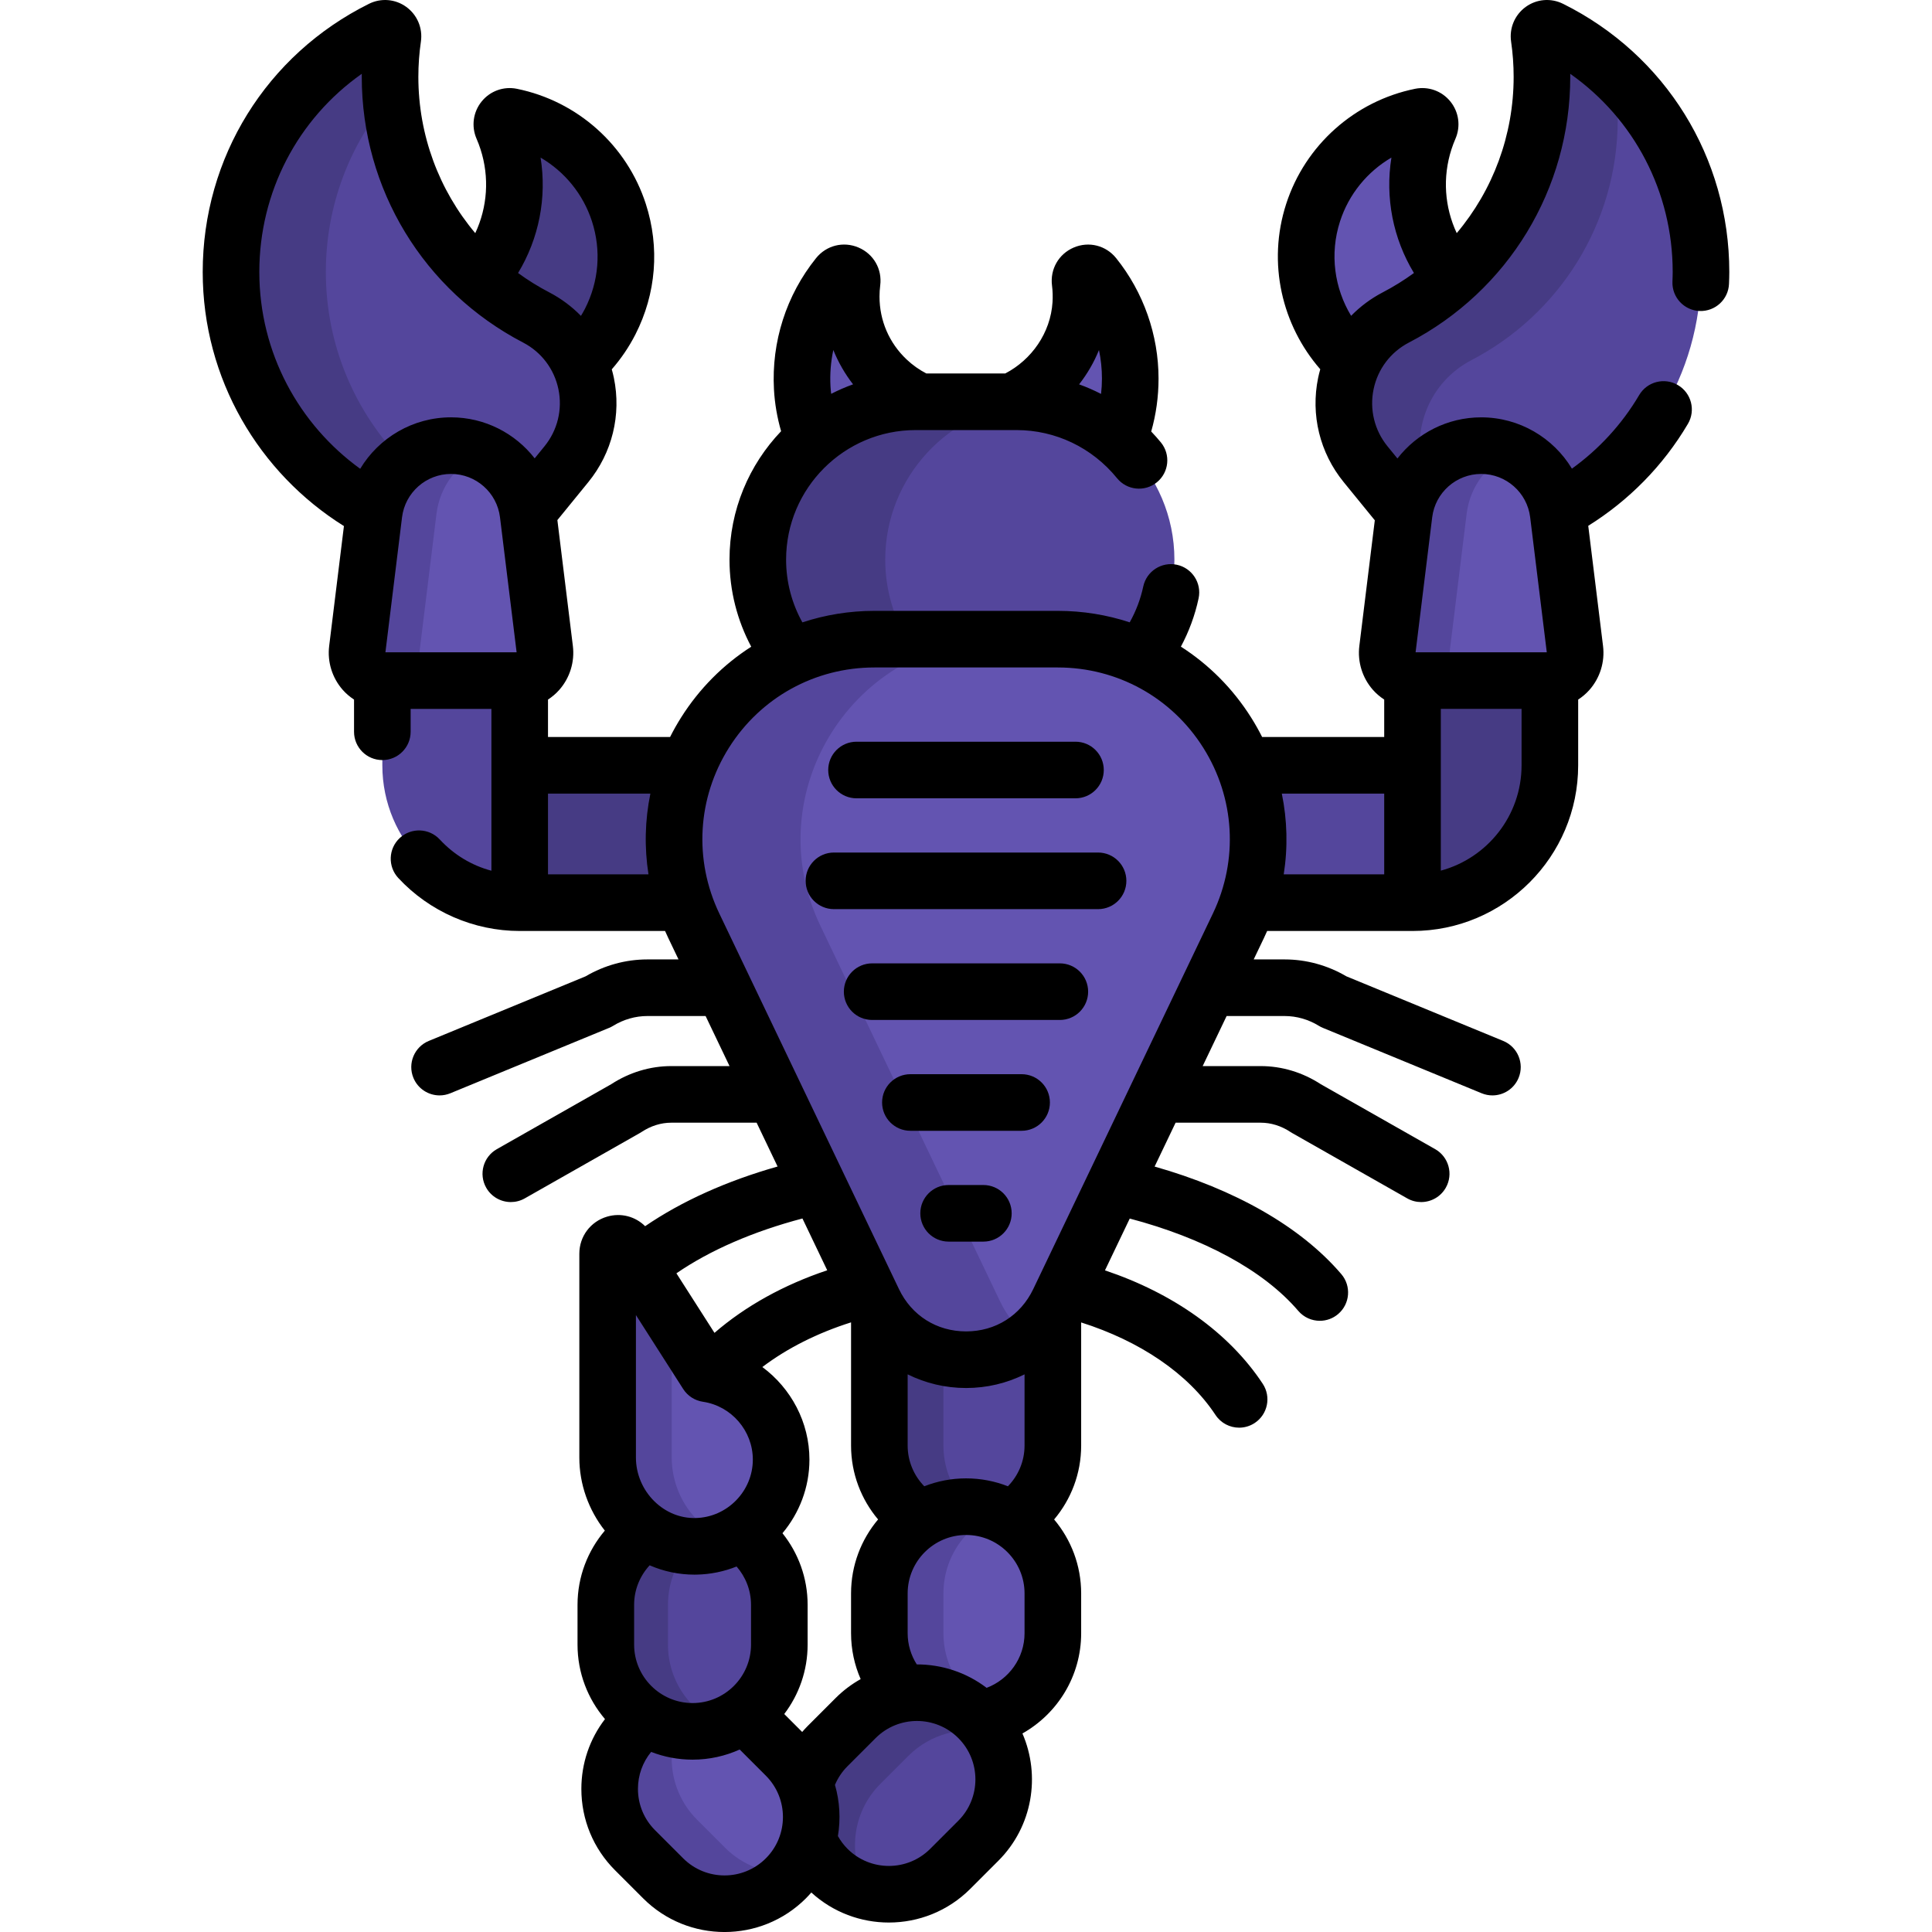 <svg id="Capa_1" enable-background="new 0 0 512 512" height="512" viewBox="0 0 512 512" width="512" xmlns="http://www.w3.org/2000/svg"><g><g><g><path d="m183.513 202.816h-45.788v36.401h44.728c-4.091-11.936-3.692-24.803 1.06-36.401z" fill="#463b84"/><g fill="#54469c"><path d="m328.541 202.816c4.751 11.599 5.151 24.465 1.06 36.401h44.728v-36.401z"/><path d=""/></g><path d="m410.068 180.361h-35.077c-.224 0-.443-.017-.662-.036v58.891c20.104 0 36.401-16.297 36.401-36.401v-22.491c-.219.02-.438.037-.662.037z" fill="#463b84"/><g><path d="m358.534 96.008c2.273-4.898 6.114-9.144 11.365-11.876 5.456-2.839 10.496-6.364 15.02-10.45-8.367-9.686-11.627-23.375-7.397-36.441.383-1.184.819-2.336 1.305-3.454.676-1.555-.663-3.242-2.324-2.904-12.954 2.634-24.152 11.984-28.513 25.457-4.725 14.596-.104 29.967 10.544 39.668z" fill="#6354b1"/><path d="m410.871 7.72c-1.52-.755-3.238.541-2.993 2.221.495 3.401.753 6.879.753 10.417 0 27.736-15.717 51.801-38.731 63.774-14.388 7.486-18.248 26.311-8.003 38.885l10.296 12.636c1.493-10.057 10.118-17.556 20.337-17.556 10.145 0 18.716 7.392 20.3 17.34 22.585-12.109 37.949-35.933 37.949-63.352 0-28.205-16.257-52.608-39.908-64.365z" fill="#54469c"/><path d="m377.16 125.019c-3.135-11.223 1.687-23.807 12.823-29.601 23.014-11.973 38.731-36.038 38.731-63.774 0-3.538-.257-7.016-.753-10.417-.075-.514.049-.981.279-1.375-5.136-4.848-10.979-8.955-17.369-12.131-1.52-.756-3.238.541-2.993 2.221.495 3.401.753 6.879.753 10.417 0 27.736-15.717 51.801-38.731 63.775-14.388 7.486-18.248 26.311-8.003 38.885l10.296 12.636c.605-4.08 2.382-7.73 4.967-10.636z" fill="#463b84"/></g><path d="m137.063 180.361h-35.077c-.224 0-.443-.017-.662-.036v22.491c0 20.104 16.297 36.401 36.401 36.401v-58.891c-.219.018-.438.035-.662.035z" fill="#54469c"/><g><path d="m135.497 30.882c-1.662-.338-3 1.349-2.324 2.904.486 1.118.922 2.27 1.305 3.454 4.229 13.067.97 26.755-7.397 36.441 4.524 4.086 9.564 7.611 15.02 10.45 5.251 2.732 9.093 6.978 11.365 11.876 10.648-9.701 15.269-25.072 10.544-39.669-4.361-13.472-15.559-22.821-28.513-25.456z" fill="#463b84"/><path d="m142.1 84.132c-23.014-11.973-38.731-36.038-38.731-63.775 0-3.538.258-7.016.753-10.417.245-1.68-1.473-2.976-2.993-2.221-23.652 11.758-39.908 36.161-39.908 64.366 0 27.439 15.387 51.277 37.999 63.377 1.573-9.96 10.15-17.365 20.305-17.365 10.2 0 18.812 7.472 20.328 17.501l10.251-12.581c10.244-12.574 6.384-31.399-8.004-38.885z" fill="#54469c"/><path d="m106.95 122.405c-12.734-12.958-20.598-30.715-20.598-50.32 0-17.797 6.477-34.077 17.196-46.624-.118-1.686-.179-3.387-.179-5.103 0-3.538.258-7.016.753-10.417.245-1.68-1.473-2.976-2.993-2.221-23.652 11.757-39.908 36.16-39.908 64.365 0 27.439 15.387 51.277 37.999 63.377.843-5.338 3.693-9.935 7.73-13.057z" fill="#463b84"/></g></g><g fill="#6354b1"><path d="m268.183 106.474h1.208c10.284 0 19.727 3.768 27.032 9.983 1.994-4.989 3.102-10.427 3.102-16.127 0-10.302-3.587-19.763-9.575-27.213-1.337-1.663-3.989-.513-3.719 1.604.242 1.898.308 3.851.181 5.844-.74 11.548-8.078 21.436-18.229 25.909z"/><path d="m215.643 116.445c7.304-6.208 16.741-9.972 27.019-9.972h1.143c-10.731-4.708-18.228-15.425-18.228-27.894 0-1.323.085-2.625.25-3.902.27-2.093-2.395-3.215-3.717-1.571-6.468 8.042-10.136 18.429-9.514 29.689.265 4.796 1.328 9.386 3.047 13.65z"/></g><path d="m233.037 347.68v35.397c0 12.697 10.293 22.99 22.99 22.99s22.99-10.293 22.99-22.99v-35.397c-10.536 16.855-35.445 16.855-45.98 0z" fill="#54469c"/><path d="m250.02 383.077v-23.408c-6.706-1.481-12.914-5.479-16.983-11.99v35.397c0 12.697 10.293 22.99 22.99 22.99 3 0 5.864-.581 8.492-1.626-8.493-3.378-14.499-11.667-14.499-21.363z" fill="#463b84"/><path d="m231.718 170.385h48.618c7.489 0 14.704 1.596 21.279 4.533 5.998-7.244 9.614-16.524 9.614-26.607 0-23.01-18.827-41.837-41.837-41.837h-26.729c-23.01 0-41.837 18.827-41.837 41.837 0 10.083 3.616 19.362 9.614 26.607 6.574-2.937 13.789-4.533 21.278-4.533z" fill="#54469c"/><path d="m231.718 170.385h9.228c-4.018-6.417-6.35-13.985-6.35-22.074 0-21.824 16.938-39.873 38.316-41.677-1.162-.098-2.334-.16-3.521-.16h-26.729c-23.01 0-41.837 18.827-41.837 41.837 0 10.083 3.616 19.362 9.614 26.607 6.575-2.937 13.79-4.533 21.279-4.533z" fill="#463b84"/><g><path d="m280.585 344.86 47.609-99.531c16.843-35.212-8.825-75.944-47.858-75.944h-48.617c-39.033 0-64.702 40.732-47.858 75.944l47.609 99.531c9.869 20.635 39.245 20.635 49.115 0z" fill="#6354b1"/></g><g><path d="m265.016 344.86-47.609-99.531c-16.843-35.212 8.825-75.944 47.858-75.944h-33.547c-39.033 0-64.702 40.732-47.858 75.944l47.609 99.531c7.932 16.582 28.452 19.826 41.332 9.758-3.148-2.461-5.847-5.705-7.785-9.758z" fill="#54469c"/></g><g><path d="m374.991 180.361h35.077c4.423 0 7.849-3.873 7.308-8.263l-4.423-35.937c-1.27-10.315-10.031-18.064-20.424-18.064-10.393 0-19.154 7.749-20.424 18.064l-4.423 35.937c-.54 4.39 2.885 8.263 7.309 8.263z" fill="#6354b1"/></g><g><path d="m384.25 172.098 4.423-35.938c.911-7.398 5.684-13.457 12.14-16.303-2.546-1.122-5.345-1.76-8.284-1.76-10.393 0-19.154 7.749-20.424 18.064l-4.423 35.938c-.54 4.39 2.885 8.263 7.308 8.263h16.568c-4.423-.001-7.848-3.874-7.308-8.264z" fill="#54469c"/></g><g><path d="m137.063 180.361h-35.077c-4.423 0-7.849-3.873-7.308-8.263l4.423-35.937c1.27-10.315 10.031-18.064 20.424-18.064 10.393 0 19.154 7.749 20.424 18.064l4.423 35.937c.54 4.39-2.886 8.263-7.309 8.263z" fill="#6354b1"/></g><g><path d="m111.25 172.098 4.423-35.938c.91-7.397 5.683-13.456 12.137-16.302-2.546-1.123-5.346-1.762-8.286-1.762-10.393 0-19.154 7.749-20.424 18.064l-4.423 35.938c-.54 4.39 2.885 8.263 7.308 8.263h16.572c-4.422 0-7.847-3.873-7.307-8.263z" fill="#54469c"/></g><g><path d="m256.027 399.284c-12.697 0-22.99 10.293-22.99 22.99v10.537c0 12.697 10.293 22.99 22.99 22.99 12.697 0 22.99-10.293 22.99-22.99v-10.537c0-12.698-10.293-22.99-22.99-22.99z" fill="#6354b1"/></g><g><path d="m250.02 432.81v-10.537c0-9.696 6.006-17.985 14.498-21.363-2.628-1.046-5.491-1.626-8.492-1.626-12.697 0-22.99 10.293-22.99 22.99v10.537c0 12.697 10.293 22.99 22.99 22.99 3 0 5.864-.581 8.492-1.626-8.492-3.38-14.498-11.668-14.498-21.365z" fill="#54469c"/></g><g><path d="m259.266 455.302c-8.978-8.978-23.535-8.978-32.513 0l-7.451 7.451c-8.978 8.978-8.978 23.534 0 32.513 8.978 8.978 23.534 8.978 32.513 0l7.451-7.451c8.978-8.978 8.978-23.534 0-32.513z" fill="#54469c"/></g><g><path d="m230.164 501.333c-5.66-8.892-4.624-20.818 3.138-28.58l7.451-7.451c5.873-5.873 14.127-7.878 21.651-6.068-.886-1.392-1.923-2.717-3.138-3.932-8.978-8.978-23.534-8.978-32.513 0l-7.451 7.451c-8.978 8.978-8.978 23.534 0 32.512 3.106 3.106 6.884 5.111 10.862 6.068z" fill="#463b84"/></g><g><path d="m168.297 457.802c-8.978 8.978-8.978 23.534 0 32.513l7.451 7.451c8.978 8.978 23.534 8.978 32.513 0 8.978-8.978 8.978-23.534 0-32.513l-7.451-7.451c-8.979-8.978-23.535-8.978-32.513 0z" fill="#6354b1"/></g><g><path d="m192.184 489.696-7.451-7.451c-8.532-8.532-8.939-22.093-1.254-31.125-5.52.257-10.967 2.467-15.183 6.682-8.978 8.978-8.978 23.534 0 32.513l7.451 7.451c8.978 8.978 23.534 8.978 32.513 0 .446-.446.852-.915 1.254-1.387-6.236.29-12.567-1.92-17.33-6.683z" fill="#54469c"/></g><g><path d="m183.537 402.308c-12.697 0-22.99 10.293-22.99 22.99v10.537c0 12.697 10.293 22.99 22.99 22.99 12.697 0 22.99-10.293 22.99-22.99v-10.537c0-12.697-10.293-22.99-22.99-22.99z" fill="#54469c"/></g><g><path d="m177.02 435.835v-10.537c0-9.793 6.126-18.151 14.754-21.464-2.558-.982-5.333-1.526-8.236-1.526-12.697 0-22.99 10.293-22.99 22.99v10.537c0 12.697 10.293 22.99 22.99 22.99 2.904 0 5.679-.544 8.236-1.526-8.628-3.313-14.754-11.67-14.754-21.464z" fill="#463b84"/></g><g><path d="m187.374 364.062-21.288-33.296c-1.478-2.312-5.06-1.265-5.06 1.479v54.042c0 12.889 10.548 23.748 23.434 23.503 12.492-.237 22.546-10.437 22.546-22.986 0-11.555-8.527-21.117-19.632-22.742z" fill="#6354b1"/></g><g><path d="m178.02 386.287v-36.856l-11.934-18.665c-1.478-2.312-5.06-1.265-5.06 1.479v54.042c0 12.889 10.548 23.748 23.434 23.503 2.875-.054 5.618-.642 8.142-1.66-8.531-3.491-14.582-12.083-14.582-21.843z" fill="#54469c"/></g></g><g><path d="m414.211 1.005c-3.196-1.589-6.979-1.276-9.871.818-2.914 2.11-4.401 5.634-3.884 9.198.448 3.074.675 6.216.675 9.336 0 15.477-5.49 30.036-15.081 41.426-3.219-6.857-3.806-14.775-1.392-22.233.304-.938.657-1.873 1.049-2.775 1.434-3.301.918-7.088-1.347-9.884-2.257-2.786-5.837-4.068-9.352-3.358-16.033 3.261-29.12 14.947-34.154 30.497-5.083 15.707-1.103 32.204 9.029 43.825-.21.748-.404 1.503-.562 2.271-2.024 9.8.44 19.87 6.762 27.629l8.255 10.131-4.099 33.297c-.52 4.225.8 8.476 3.619 11.663.878.992 1.886 1.834 2.972 2.549v9.922h-32.35c-.883-1.754-1.854-3.477-2.916-5.162-4.859-7.71-11.235-14.065-18.613-18.785 2.118-3.963 3.723-8.255 4.693-12.804.864-4.051-1.719-8.036-5.77-8.9-4.049-.862-8.036 1.719-8.9 5.77-.724 3.39-1.956 6.573-3.587 9.492-6.045-1.99-12.459-3.041-19.051-3.041h-48.618c-6.601 0-13.024 1.054-19.077 3.05-2.743-4.929-4.316-10.594-4.316-16.624 0-18.934 15.404-34.337 34.337-34.337h26.729c10.339 0 20.048 4.649 26.639 12.757 2.613 3.214 7.337 3.703 10.551 1.088 3.214-2.612 3.701-7.336 1.088-10.551-.824-1.014-1.694-1.976-2.585-2.913 1.279-4.499 1.942-9.207 1.942-14.026 0-11.57-3.988-22.903-11.229-31.913-2.723-3.387-7.235-4.521-11.229-2.824-4.005 1.703-6.326 5.751-5.775 10.074v.002c.185 1.45.23 2.937.137 4.415-.522 8.144-5.549 15.265-12.533 18.891h-20.905c-1.877-.973-3.633-2.21-5.218-3.706-4.641-4.382-7.196-10.309-7.196-16.688 0-.982.063-1.973.188-2.943.555-4.304-1.756-8.34-5.752-10.042-4.004-1.709-8.523-.576-11.248 2.813-7.894 9.814-11.856 22.175-11.158 34.804.211 3.814.868 7.513 1.891 11.063-8.461 8.861-13.673 20.848-13.673 34.038 0 8.334 2.09 16.183 5.757 23.073-7.369 4.718-13.738 11.068-18.592 18.77-1.062 1.685-2.033 3.408-2.915 5.162h-32.35v-9.922c1.086-.714 2.094-1.557 2.971-2.549 2.82-3.188 4.139-7.438 3.619-11.663l-4.105-33.355 8.208-10.074c6.321-7.758 8.786-17.828 6.762-27.628-.157-.76-.348-1.507-.555-2.247 2.424-2.78 4.536-5.865 6.258-9.235 5.514-10.791 6.495-23.084 2.764-34.613-5.033-15.55-18.12-27.235-34.154-30.497-3.513-.718-7.094.572-9.351 3.357-2.265 2.795-2.781 6.582-1.348 9.886.391.899.744 1.833 1.048 2.773v.001c2.414 7.459 1.827 15.377-1.392 22.234-9.591-11.39-15.081-25.949-15.081-41.427 0-3.12.227-6.262.674-9.336.519-3.562-.969-7.087-3.882-9.197-2.893-2.096-6.676-2.409-9.871-.82-27.183 13.512-44.069 40.748-44.069 71.08 0 28.369 14.971 53.299 37.423 67.327l-3.91 31.771c-.52 4.224.799 8.475 3.618 11.662.878.992 1.886 1.835 2.972 2.55v8.531c0 4.143 3.358 7.5 7.5 7.5s7.5-3.357 7.5-7.5v-6.064h21.401v42.885c-5.192-1.381-9.899-4.204-13.681-8.277-2.818-3.036-7.564-3.212-10.599-.395-3.036 2.818-3.212 7.564-.394 10.6 8.285 8.925 20.012 14.043 32.174 14.043h38.523c.272.619.553 1.236.846 1.849l2.721 5.688h-8.263c-5.719 0-11.363 1.549-16.364 4.483l-41.552 17.115c-3.83 1.577-5.656 5.961-4.078 9.791 1.192 2.896 3.989 4.646 6.938 4.646.951 0 1.919-.183 2.854-.567l42.069-17.328c.368-.151.724-.332 1.063-.54 2.774-1.701 5.91-2.6 9.07-2.6h15.438l6.345 13.266h-15.434c-5.592 0-11.092 1.659-15.926 4.803l-30.306 17.209c-3.602 2.045-4.864 6.623-2.818 10.225 1.382 2.434 3.918 3.799 6.529 3.798 1.255 0 2.527-.315 3.697-.979l30.515-17.328c.149-.085.296-.175.44-.271 2.425-1.606 5.146-2.456 7.87-2.456h22.609l5.556 11.614c-13.45 3.813-25.397 9.176-35.101 15.815-2.604-2.588-6.407-3.607-10.066-2.536-4.41 1.288-7.372 5.241-7.372 9.835v54.042c0 6.993 2.432 13.85 6.757 19.336-4.506 5.314-7.236 12.177-7.236 19.674v10.537c0 7.523 2.744 14.412 7.276 19.735-4.057 5.289-6.26 11.725-6.26 18.504 0 8.145 3.171 15.801 8.93 21.56l7.451 7.451c5.944 5.943 13.751 8.915 21.559 8.915s15.616-2.972 21.56-8.916c.505-.505.98-1.028 1.442-1.558 5.804 5.303 13.178 7.959 20.553 7.959 7.808 0 15.616-2.972 21.56-8.915l7.451-7.451c9.106-9.106 11.227-22.584 6.383-33.738 9.28-5.232 15.564-15.178 15.564-26.569v-10.537c0-7.461-2.698-14.302-7.164-19.606 4.463-5.302 7.164-12.133 7.164-19.591v-32.622c15.505 4.916 28.325 13.492 35.6 24.517 1.441 2.186 3.831 3.37 6.267 3.37 1.418 0 2.852-.401 4.124-1.241 3.457-2.28 4.41-6.933 2.129-10.39-8.978-13.607-23.83-24.034-41.812-30.057l6.568-13.731c19.436 5.135 35.426 13.662 44.664 24.47 1.483 1.735 3.587 2.627 5.705 2.627 1.724 0 3.456-.591 4.869-1.799 3.148-2.691 3.52-7.426.828-10.574-10.809-12.646-28.291-22.488-49.476-28.501l5.562-11.627h22.555c2.725 0 5.445.85 7.868 2.456.144.096.291.186.441.271l30.516 17.328c1.169.664 2.441.979 3.696.979 2.61 0 5.147-1.365 6.528-3.798 2.046-3.602.784-8.18-2.818-10.225l-30.306-17.209c-4.833-3.144-10.333-4.803-15.926-4.803h-15.38l6.346-13.266h15.384c3.16 0 6.296.898 9.068 2.599.34.209.696.39 1.064.541l42.07 17.328c.935.385 1.902.567 2.854.567 2.948 0 5.745-1.75 6.938-4.646 1.578-3.83-.248-8.214-4.078-9.791l-41.553-17.115c-5-2.936-10.644-4.483-16.363-4.483h-8.209l2.72-5.688c.293-.613.574-1.229.846-1.849h38.523c24.207 0 43.9-19.693 43.9-43.9v-17.422c1.086-.714 2.094-1.557 2.972-2.549 2.819-3.188 4.139-7.438 3.618-11.663l-3.919-31.841c10.692-6.669 19.837-15.865 26.415-27.023 2.104-3.568.916-8.166-2.652-10.27-3.565-2.103-8.165-.918-10.27 2.652-4.579 7.768-10.695 14.358-17.818 19.493-4.951-8.198-13.943-13.596-24.047-13.596-8.949 0-17.025 4.237-22.195 10.902l-2.623-3.219c-3.46-4.246-4.809-9.757-3.7-15.12 1.104-5.347 4.513-9.857 9.351-12.374 26.381-13.726 42.77-40.712 42.77-70.428 0-.267-.001-.534-.004-.801 16.957 11.951 27.152 31.306 27.152 52.527 0 .853-.033 1.696-.066 2.541-.163 4.139 3.061 7.626 7.199 7.789 4.15.15 7.626-3.06 7.789-7.199.041-1.04.078-2.081.078-3.131-.002-30.338-16.889-57.574-44.07-71.086zm-122.973 91.758c.522 2.457.788 4.987.788 7.566 0 1.369-.083 2.723-.233 4.062-1.885-.967-3.825-1.818-5.819-2.532 2.148-2.756 3.938-5.804 5.264-9.096zm-70.4-.013c1.31 3.252 3.073 6.317 5.231 9.103-1.998.716-3.932 1.562-5.802 2.519-.074-.66-.144-1.321-.181-1.99-.181-3.263.078-6.5.752-9.632zm-83.93 80.111h-34.768l4.404-35.784c.806-6.544 6.386-11.479 12.98-11.479s12.174 4.936 12.979 11.479zm19.966-114.212c2.498 7.718 1.841 15.945-1.85 23.169-.332.649-.693 1.276-1.067 1.893-2.42-2.474-5.238-4.589-8.396-6.232-2.912-1.515-5.669-3.236-8.268-5.128 5.531-9.145 7.668-19.967 5.964-30.589 6.369 3.715 11.285 9.682 13.617 16.887zm-88.153 13.435c0-21.222 10.193-40.575 27.152-52.527-.002.267-.004.534-.004.801 0 29.716 16.389 56.702 42.77 70.428 4.838 2.518 8.246 7.027 9.351 12.374 1.107 5.362-.241 10.873-3.701 15.119l-2.595 3.185c-5.171-6.645-13.235-10.867-22.169-10.867-10.12 0-19.125 5.415-24.071 13.635-16.177-11.696-26.733-30.704-26.733-52.148zm76.504 159.632v-21.4h27.135c-1.448 7.037-1.624 14.276-.505 21.4zm87.476 170.951c-4.466 5.305-7.164 12.145-7.164 19.606v10.537c0 4.325.913 8.439 2.546 12.168-2.376 1.333-4.614 3.001-6.633 5.02l-7.45 7.452c-.497.497-.961 1.014-1.415 1.536l-4.753-4.753c3.885-5.117 6.196-11.492 6.196-18.397v-10.537c0-7.175-2.502-13.77-6.666-18.982 4.45-5.309 7.145-12.124 7.145-19.511 0-9.914-4.892-18.913-12.476-24.526 6.593-5 14.605-9.026 23.507-11.842v32.639c-.001 7.457 2.7 14.288 7.163 19.59zm7.836-19.591v-18.857c4.702 2.332 9.966 3.617 15.49 3.617s10.787-1.286 15.489-3.617v18.858c0 4.199-1.685 8.008-4.408 10.801-3.437-1.346-7.173-2.094-11.081-2.094-3.909 0-7.644.748-11.082 2.094-2.723-2.794-4.408-6.602-4.408-10.802zm-54.25-11.593c7.536 1.104 13.219 7.69 13.219 15.322 0 8.381-6.813 15.328-15.188 15.486-4.039.095-7.913-1.496-10.902-4.429-3.108-3.05-4.891-7.269-4.891-11.575v-37.782l12.529 19.597c1.172 1.832 3.082 3.065 5.233 3.381zm-18.24 64.352v-10.537c0-4.041 1.568-7.714 4.112-10.475 3.718 1.617 7.735 2.471 11.869 2.471.191 0 .383-.002.575-.005 3.732-.071 7.303-.832 10.6-2.149 2.374 2.723 3.824 6.271 3.824 10.158v10.537c0 8.541-6.949 15.49-15.49 15.49-8.541.001-15.49-6.949-15.49-15.49zm21.297-82.615-10.089-15.779c8.932-6.141 20.388-11.098 33.4-14.531l6.567 13.728c-11.475 3.837-21.665 9.475-29.878 16.582zm13.613 139.258c-6.039 6.039-15.865 6.041-21.906 0l-7.451-7.451c-2.926-2.925-4.537-6.814-4.537-10.952 0-3.616 1.231-7.043 3.495-9.802 3.409 1.321 7.109 2.053 10.98 2.053 4.449 0 8.673-.966 12.488-2.686l6.932 6.931c6.038 6.04 6.038 15.868-.001 21.907zm51.006-9.967-7.451 7.451c-6.039 6.04-15.866 6.04-21.906 0-1.019-1.019-1.867-2.16-2.554-3.382.752-4.51.496-9.155-.78-13.569.768-1.829 1.889-3.511 3.334-4.956l7.45-7.45c3.02-3.02 6.986-4.529 10.953-4.529 3.966 0 7.934 1.51 10.953 4.528 6.04 6.041 6.041 15.868.001 21.907zm17.553-49.7c0 6.626-4.189 12.276-10.052 14.485-5.447-4.148-11.978-6.223-18.51-6.211-1.523-2.397-2.417-5.23-2.417-8.274v-10.537c0-8.541 6.949-15.49 15.49-15.49s15.489 6.949 15.489 15.49zm49.912-190.719-47.609 99.531c-3.358 7.021-10.01 11.212-17.792 11.213-7.783 0-14.435-4.192-17.793-11.213l-47.609-99.531c-6.792-14.198-5.836-30.625 2.555-43.941 8.392-13.315 22.798-21.266 38.538-21.266h48.618c15.739 0 30.146 7.95 38.537 21.266s9.347 29.743 2.555 43.941zm18.266-31.776h27.135v21.4h-26.63c1.119-7.124.943-14.363-.505-21.4zm42.135 20.414v-42.869h21.4v14.955c0 13.343-9.089 24.602-21.4 27.914zm10.7-105.133c6.595 0 12.175 4.936 12.98 11.479l4.403 35.784h-34.768l4.403-35.784c.807-6.543 6.387-11.479 12.982-11.479zm-26.092-48.118c-3.151 1.64-5.962 3.748-8.378 6.215-4.396-7.278-5.752-16.338-2.934-25.045 2.332-7.205 7.249-13.171 13.616-16.886-1.704 10.622.433 21.443 5.965 30.587-2.6 1.892-5.356 3.613-8.269 5.129z"/><path d="m226.987 211.561h58.026c4.143 0 7.5-3.357 7.5-7.5s-3.357-7.5-7.5-7.5h-58.026c-4.142 0-7.5 3.357-7.5 7.5s3.358 7.5 7.5 7.5z"/><path d="m291 225.931h-70c-4.142 0-7.5 3.357-7.5 7.5s3.358 7.5 7.5 7.5h70c4.143 0 7.5-3.357 7.5-7.5s-3.358-7.5-7.5-7.5z"/><path d="m280.868 255.301h-49.737c-4.142 0-7.5 3.357-7.5 7.5s3.358 7.5 7.5 7.5h49.737c4.143 0 7.5-3.357 7.5-7.5s-3.357-7.5-7.5-7.5z"/><path d="m270.737 284.671h-29.474c-4.142 0-7.5 3.357-7.5 7.5s3.358 7.5 7.5 7.5h29.474c4.143 0 7.5-3.357 7.5-7.5s-3.357-7.5-7.5-7.5z"/><path d="m260.605 314.041h-9.211c-4.142 0-7.5 3.357-7.5 7.5s3.358 7.5 7.5 7.5h9.211c4.143 0 7.5-3.357 7.5-7.5s-3.357-7.5-7.5-7.5z"/></g></g></svg>